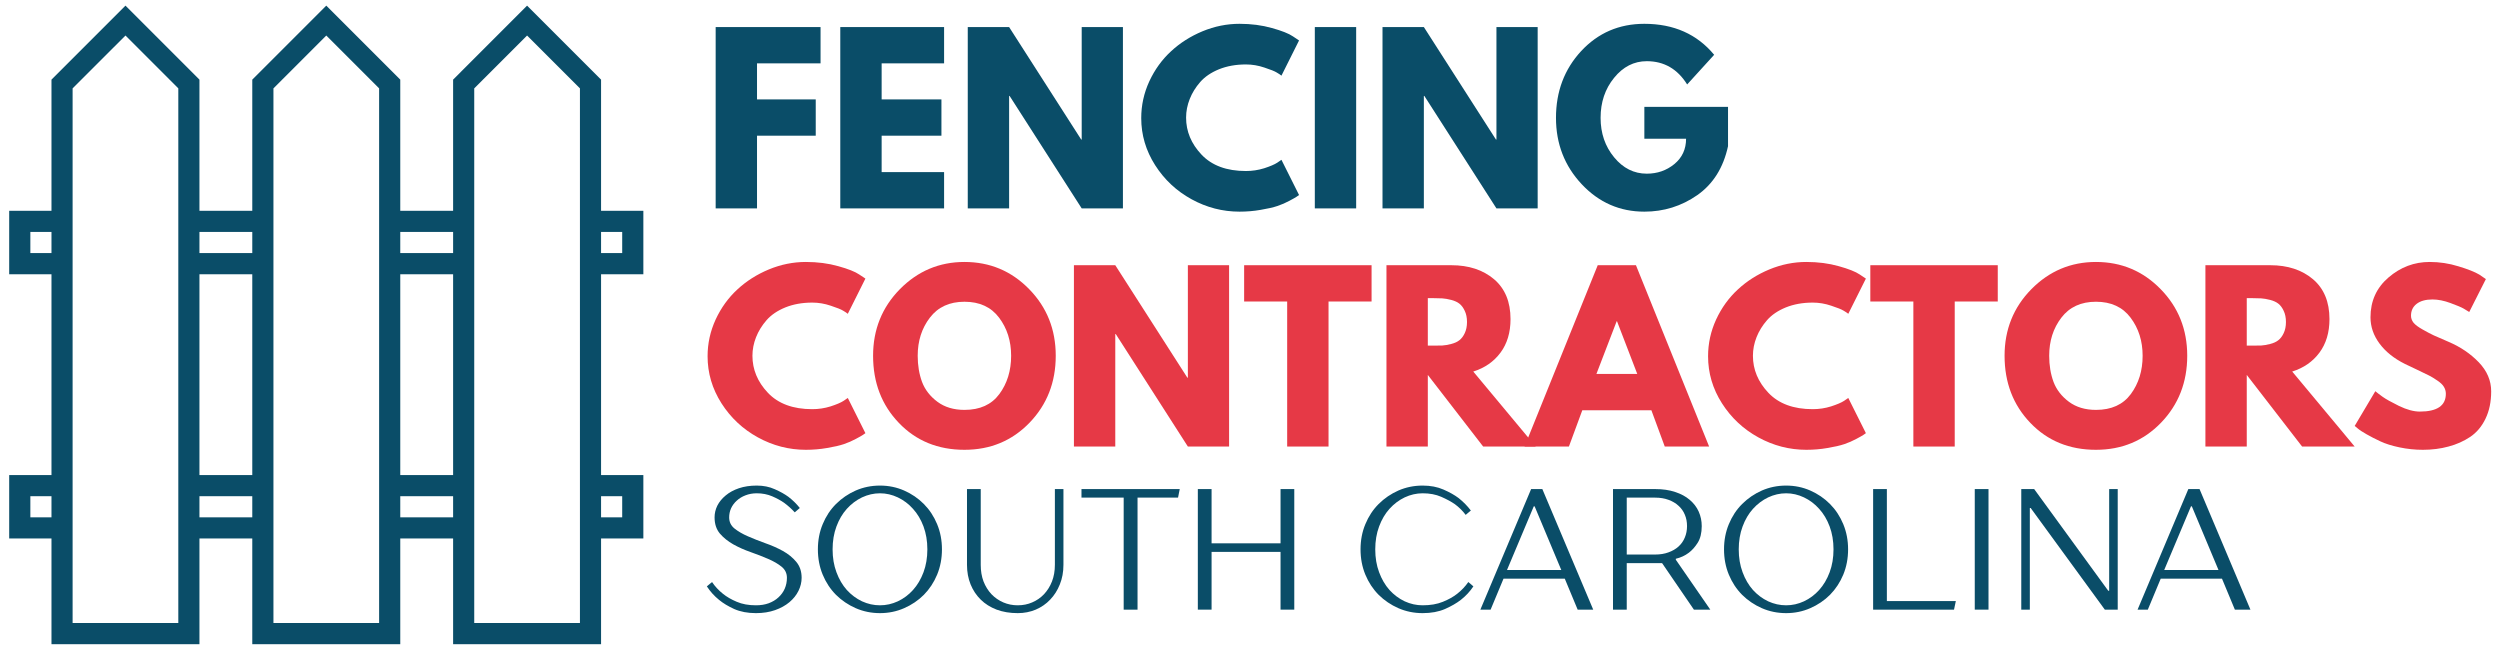<?xml version="1.0" encoding="UTF-8"?>
<svg xmlns="http://www.w3.org/2000/svg" xmlns:xlink="http://www.w3.org/1999/xlink" width="432" zoomAndPan="magnify" viewBox="0 0 324 84" height="112" preserveAspectRatio="xMidYMid meet" version="1.0">
  <defs>
    <g></g>
    <clipPath id="31a8664552">
      <rect x="0" width="203" y="0" height="26"></rect>
    </clipPath>
    <clipPath id="1bcac03c72">
      <path d="M 1 0.75 L 83.91 0.75 L 83.91 83.738 L 1 83.738 Z M 1 0.75 " clip-rule="nonzero"></path>
    </clipPath>
    <clipPath id="bfae0cf662">
      <rect x="0" width="324" y="0" height="84"></rect>
    </clipPath>
  </defs>
  <g transform="matrix(1, 0, 0, 1, 0, -0)">
    <g clip-path="url(#bfae0cf662)">
      <g fill="#0a4d68" fill-opacity="1">
        <g transform="translate(91.047, 27.008)">
          <g>
            <path d="M 15.297 -23.5 L 15.297 -18.797 L 7.062 -18.797 L 7.062 -14.125 L 14.672 -14.125 L 14.672 -9.422 L 7.062 -9.422 L 7.062 0 L 1.703 0 L 1.703 -23.5 Z M 15.297 -23.5 "></path>
          </g>
        </g>
      </g>
      <g fill="#0a4d68" fill-opacity="1">
        <g transform="translate(107.198, 27.008)">
          <g>
            <path d="M 15.156 -23.5 L 15.156 -18.797 L 7.062 -18.797 L 7.062 -14.125 L 14.812 -14.125 L 14.812 -9.422 L 7.062 -9.422 L 7.062 -4.703 L 15.156 -4.703 L 15.156 0 L 1.703 0 L 1.703 -23.5 Z M 15.156 -23.5 "></path>
          </g>
        </g>
      </g>
      <g fill="#0a4d68" fill-opacity="1">
        <g transform="translate(123.719, 27.008)">
          <g>
            <path d="M 7.062 -14.578 L 7.062 0 L 1.703 0 L 1.703 -23.5 L 7.062 -23.5 L 16.406 -8.922 L 16.469 -8.922 L 16.469 -23.5 L 21.812 -23.5 L 21.812 0 L 16.469 0 L 7.125 -14.578 Z M 7.062 -14.578 "></path>
          </g>
        </g>
      </g>
      <g fill="#0a4d68" fill-opacity="1">
        <g transform="translate(147.248, 27.008)">
          <g>
            <path d="M 14.219 -4.844 C 15.031 -4.844 15.82 -4.961 16.594 -5.203 C 17.363 -5.453 17.926 -5.691 18.281 -5.922 L 18.828 -6.297 L 21.109 -1.734 C 21.035 -1.68 20.93 -1.609 20.797 -1.516 C 20.66 -1.422 20.348 -1.242 19.859 -0.984 C 19.379 -0.723 18.863 -0.5 18.312 -0.312 C 17.758 -0.125 17.035 0.039 16.141 0.188 C 15.254 0.344 14.336 0.422 13.391 0.422 C 11.203 0.422 9.129 -0.113 7.172 -1.188 C 5.223 -2.258 3.648 -3.734 2.453 -5.609 C 1.254 -7.492 0.656 -9.523 0.656 -11.703 C 0.656 -13.359 1.004 -14.945 1.703 -16.469 C 2.41 -17.988 3.348 -19.285 4.516 -20.359 C 5.68 -21.441 7.039 -22.305 8.594 -22.953 C 10.156 -23.598 11.754 -23.922 13.391 -23.922 C 14.91 -23.922 16.312 -23.738 17.594 -23.375 C 18.875 -23.02 19.781 -22.66 20.312 -22.297 L 21.109 -21.766 L 18.828 -17.203 C 18.691 -17.316 18.488 -17.453 18.219 -17.609 C 17.957 -17.773 17.426 -17.988 16.625 -18.25 C 15.832 -18.52 15.031 -18.656 14.219 -18.656 C 12.926 -18.656 11.766 -18.445 10.734 -18.031 C 9.711 -17.613 8.898 -17.062 8.297 -16.375 C 7.703 -15.695 7.25 -14.961 6.938 -14.172 C 6.625 -13.379 6.469 -12.578 6.469 -11.766 C 6.469 -9.984 7.133 -8.383 8.469 -6.969 C 9.812 -5.551 11.727 -4.844 14.219 -4.844 Z M 14.219 -4.844 "></path>
          </g>
        </g>
      </g>
      <g fill="#0a4d68" fill-opacity="1">
        <g transform="translate(168.697, 27.008)">
          <g>
            <path d="M 7.062 -23.5 L 7.062 0 L 1.703 0 L 1.703 -23.5 Z M 7.062 -23.5 "></path>
          </g>
        </g>
      </g>
      <g fill="#0a4d68" fill-opacity="1">
        <g transform="translate(177.47, 27.008)">
          <g>
            <path d="M 7.062 -14.578 L 7.062 0 L 1.703 0 L 1.703 -23.5 L 7.062 -23.5 L 16.406 -8.922 L 16.469 -8.922 L 16.469 -23.5 L 21.812 -23.5 L 21.812 0 L 16.469 0 L 7.125 -14.578 Z M 7.062 -14.578 "></path>
          </g>
        </g>
      </g>
      <g fill="#0a4d68" fill-opacity="1">
        <g transform="translate(200.999, 27.008)">
          <g>
            <path d="M 22.953 -13.156 L 22.953 -8.062 C 22.348 -5.27 21.02 -3.156 18.969 -1.719 C 16.914 -0.289 14.629 0.422 12.109 0.422 C 8.93 0.422 6.227 -0.758 4 -3.125 C 1.77 -5.5 0.656 -8.367 0.656 -11.734 C 0.656 -15.148 1.742 -18.035 3.922 -20.391 C 6.109 -22.742 8.836 -23.922 12.109 -23.922 C 15.922 -23.922 18.938 -22.582 21.156 -19.906 L 17.656 -16.062 C 16.406 -18.07 14.66 -19.078 12.422 -19.078 C 10.766 -19.078 9.352 -18.359 8.188 -16.922 C 7.02 -15.492 6.438 -13.766 6.438 -11.734 C 6.438 -9.742 7.02 -8.039 8.188 -6.625 C 9.352 -5.207 10.766 -4.5 12.422 -4.5 C 13.785 -4.5 14.973 -4.91 15.984 -5.734 C 17.004 -6.566 17.516 -7.664 17.516 -9.031 L 12.109 -9.031 L 12.109 -13.156 Z M 22.953 -13.156 "></path>
          </g>
        </g>
      </g>
      <g fill="#e63946" fill-opacity="1">
        <g transform="translate(91.047, 57.872)">
          <g>
            <path d="M 14.219 -4.844 C 15.031 -4.844 15.82 -4.961 16.594 -5.203 C 17.363 -5.453 17.926 -5.691 18.281 -5.922 L 18.828 -6.297 L 21.109 -1.734 C 21.035 -1.68 20.93 -1.609 20.797 -1.516 C 20.66 -1.422 20.348 -1.242 19.859 -0.984 C 19.379 -0.723 18.863 -0.5 18.312 -0.312 C 17.758 -0.125 17.035 0.039 16.141 0.188 C 15.254 0.344 14.336 0.422 13.391 0.422 C 11.203 0.422 9.129 -0.113 7.172 -1.188 C 5.223 -2.258 3.648 -3.734 2.453 -5.609 C 1.254 -7.492 0.656 -9.523 0.656 -11.703 C 0.656 -13.359 1.004 -14.945 1.703 -16.469 C 2.41 -17.988 3.348 -19.285 4.516 -20.359 C 5.68 -21.441 7.039 -22.305 8.594 -22.953 C 10.156 -23.598 11.754 -23.922 13.391 -23.922 C 14.91 -23.922 16.312 -23.738 17.594 -23.375 C 18.875 -23.02 19.781 -22.66 20.312 -22.297 L 21.109 -21.766 L 18.828 -17.203 C 18.691 -17.316 18.488 -17.453 18.219 -17.609 C 17.957 -17.773 17.426 -17.988 16.625 -18.25 C 15.832 -18.52 15.031 -18.656 14.219 -18.656 C 12.926 -18.656 11.766 -18.445 10.734 -18.031 C 9.711 -17.613 8.898 -17.062 8.297 -16.375 C 7.703 -15.695 7.25 -14.961 6.938 -14.172 C 6.625 -13.379 6.469 -12.578 6.469 -11.766 C 6.469 -9.984 7.133 -8.383 8.469 -6.969 C 9.812 -5.551 11.727 -4.844 14.219 -4.844 Z M 14.219 -4.844 "></path>
          </g>
        </g>
      </g>
      <g fill="#e63946" fill-opacity="1">
        <g transform="translate(112.496, 57.872)">
          <g>
            <path d="M 0.656 -11.766 C 0.656 -15.16 1.812 -18.035 4.125 -20.391 C 6.445 -22.742 9.238 -23.922 12.5 -23.922 C 15.789 -23.922 18.582 -22.75 20.875 -20.406 C 23.176 -18.062 24.328 -15.18 24.328 -11.766 C 24.328 -8.328 23.195 -5.438 20.938 -3.094 C 18.676 -0.75 15.863 0.422 12.5 0.422 C 9.062 0.422 6.227 -0.738 4 -3.062 C 1.77 -5.383 0.656 -8.285 0.656 -11.766 Z M 6.438 -11.766 C 6.438 -10.523 6.625 -9.395 7 -8.375 C 7.383 -7.363 8.051 -6.504 9 -5.797 C 9.945 -5.098 11.113 -4.75 12.5 -4.75 C 14.5 -4.75 16.004 -5.43 17.016 -6.797 C 18.035 -8.172 18.547 -9.828 18.547 -11.766 C 18.547 -13.68 18.023 -15.328 16.984 -16.703 C 15.953 -18.078 14.457 -18.766 12.5 -18.766 C 10.562 -18.766 9.066 -18.078 8.016 -16.703 C 6.961 -15.328 6.438 -13.68 6.438 -11.766 Z M 6.438 -11.766 "></path>
          </g>
        </g>
      </g>
      <g fill="#e63946" fill-opacity="1">
        <g transform="translate(137.478, 57.872)">
          <g>
            <path d="M 7.062 -14.578 L 7.062 0 L 1.703 0 L 1.703 -23.5 L 7.062 -23.5 L 16.406 -8.922 L 16.469 -8.922 L 16.469 -23.5 L 21.812 -23.5 L 21.812 0 L 16.469 0 L 7.125 -14.578 Z M 7.062 -14.578 "></path>
          </g>
        </g>
      </g>
      <g fill="#e63946" fill-opacity="1">
        <g transform="translate(161.006, 57.872)">
          <g>
            <path d="M 0.234 -18.797 L 0.234 -23.5 L 16.75 -23.5 L 16.75 -18.797 L 11.172 -18.797 L 11.172 0 L 5.812 0 L 5.812 -18.797 Z M 0.234 -18.797 "></path>
          </g>
        </g>
      </g>
      <g fill="#e63946" fill-opacity="1">
        <g transform="translate(177.983, 57.872)">
          <g>
            <path d="M 1.703 -23.5 L 10.109 -23.5 C 12.367 -23.5 14.211 -22.895 15.641 -21.688 C 17.066 -20.477 17.781 -18.754 17.781 -16.516 C 17.781 -14.785 17.348 -13.336 16.484 -12.172 C 15.617 -11.004 14.441 -10.188 12.953 -9.719 L 21.047 0 L 14.234 0 L 7.062 -9.281 L 7.062 0 L 1.703 0 Z M 7.062 -13.078 L 7.688 -13.078 C 8.188 -13.078 8.602 -13.082 8.938 -13.094 C 9.281 -13.113 9.672 -13.18 10.109 -13.297 C 10.547 -13.41 10.895 -13.57 11.156 -13.781 C 11.426 -13.988 11.656 -14.289 11.844 -14.688 C 12.039 -15.094 12.141 -15.578 12.141 -16.141 C 12.141 -16.711 12.039 -17.195 11.844 -17.594 C 11.656 -18 11.426 -18.305 11.156 -18.516 C 10.895 -18.723 10.547 -18.883 10.109 -19 C 9.672 -19.113 9.281 -19.18 8.938 -19.203 C 8.602 -19.223 8.188 -19.234 7.688 -19.234 L 7.062 -19.234 Z M 7.062 -13.078 "></path>
          </g>
        </g>
      </g>
      <g fill="#e63946" fill-opacity="1">
        <g transform="translate(198.378, 57.872)">
          <g>
            <path d="M 13.641 -23.5 L 23.125 0 L 17.375 0 L 15.641 -4.703 L 6.688 -4.703 L 4.953 0 L -0.797 0 L 8.688 -23.5 Z M 13.812 -9.406 L 11.188 -16.234 L 11.141 -16.234 L 8.516 -9.406 Z M 13.812 -9.406 "></path>
          </g>
        </g>
      </g>
      <g fill="#e63946" fill-opacity="1">
        <g transform="translate(220.71, 57.872)">
          <g>
            <path d="M 14.219 -4.844 C 15.031 -4.844 15.82 -4.961 16.594 -5.203 C 17.363 -5.453 17.926 -5.691 18.281 -5.922 L 18.828 -6.297 L 21.109 -1.734 C 21.035 -1.68 20.93 -1.609 20.797 -1.516 C 20.66 -1.422 20.348 -1.242 19.859 -0.984 C 19.379 -0.723 18.863 -0.5 18.312 -0.312 C 17.758 -0.125 17.035 0.039 16.141 0.188 C 15.254 0.344 14.336 0.422 13.391 0.422 C 11.203 0.422 9.129 -0.113 7.172 -1.188 C 5.223 -2.258 3.648 -3.734 2.453 -5.609 C 1.254 -7.492 0.656 -9.523 0.656 -11.703 C 0.656 -13.359 1.004 -14.945 1.703 -16.469 C 2.41 -17.988 3.348 -19.285 4.516 -20.359 C 5.68 -21.441 7.039 -22.305 8.594 -22.953 C 10.156 -23.598 11.754 -23.922 13.391 -23.922 C 14.91 -23.922 16.312 -23.738 17.594 -23.375 C 18.875 -23.02 19.781 -22.66 20.312 -22.297 L 21.109 -21.766 L 18.828 -17.203 C 18.691 -17.316 18.488 -17.453 18.219 -17.609 C 17.957 -17.773 17.426 -17.988 16.625 -18.25 C 15.832 -18.52 15.031 -18.656 14.219 -18.656 C 12.926 -18.656 11.766 -18.445 10.734 -18.031 C 9.711 -17.613 8.898 -17.062 8.297 -16.375 C 7.703 -15.695 7.25 -14.961 6.938 -14.172 C 6.625 -13.379 6.469 -12.578 6.469 -11.766 C 6.469 -9.984 7.133 -8.383 8.469 -6.969 C 9.812 -5.551 11.727 -4.844 14.219 -4.844 Z M 14.219 -4.844 "></path>
          </g>
        </g>
      </g>
      <g fill="#e63946" fill-opacity="1">
        <g transform="translate(242.16, 57.872)">
          <g>
            <path d="M 0.234 -18.797 L 0.234 -23.5 L 16.75 -23.5 L 16.75 -18.797 L 11.172 -18.797 L 11.172 0 L 5.812 0 L 5.812 -18.797 Z M 0.234 -18.797 "></path>
          </g>
        </g>
      </g>
      <g fill="#e63946" fill-opacity="1">
        <g transform="translate(259.137, 57.872)">
          <g>
            <path d="M 0.656 -11.766 C 0.656 -15.16 1.812 -18.035 4.125 -20.391 C 6.445 -22.742 9.238 -23.922 12.5 -23.922 C 15.789 -23.922 18.582 -22.75 20.875 -20.406 C 23.176 -18.062 24.328 -15.18 24.328 -11.766 C 24.328 -8.328 23.195 -5.438 20.938 -3.094 C 18.676 -0.75 15.863 0.422 12.5 0.422 C 9.062 0.422 6.227 -0.738 4 -3.062 C 1.77 -5.383 0.656 -8.285 0.656 -11.766 Z M 6.438 -11.766 C 6.438 -10.523 6.625 -9.395 7 -8.375 C 7.383 -7.363 8.051 -6.504 9 -5.797 C 9.945 -5.098 11.113 -4.75 12.5 -4.75 C 14.5 -4.75 16.004 -5.43 17.016 -6.797 C 18.035 -8.172 18.547 -9.828 18.547 -11.766 C 18.547 -13.68 18.023 -15.328 16.984 -16.703 C 15.953 -18.078 14.457 -18.766 12.5 -18.766 C 10.562 -18.766 9.066 -18.078 8.016 -16.703 C 6.961 -15.328 6.438 -13.68 6.438 -11.766 Z M 6.438 -11.766 "></path>
          </g>
        </g>
      </g>
      <g fill="#e63946" fill-opacity="1">
        <g transform="translate(284.118, 57.872)">
          <g>
            <path d="M 1.703 -23.5 L 10.109 -23.5 C 12.367 -23.5 14.211 -22.895 15.641 -21.688 C 17.066 -20.477 17.781 -18.754 17.781 -16.516 C 17.781 -14.785 17.348 -13.336 16.484 -12.172 C 15.617 -11.004 14.441 -10.188 12.953 -9.719 L 21.047 0 L 14.234 0 L 7.062 -9.281 L 7.062 0 L 1.703 0 Z M 7.062 -13.078 L 7.688 -13.078 C 8.188 -13.078 8.602 -13.082 8.938 -13.094 C 9.281 -13.113 9.672 -13.18 10.109 -13.297 C 10.547 -13.41 10.895 -13.57 11.156 -13.781 C 11.426 -13.988 11.656 -14.289 11.844 -14.688 C 12.039 -15.094 12.141 -15.578 12.141 -16.141 C 12.141 -16.711 12.039 -17.195 11.844 -17.594 C 11.656 -18 11.426 -18.305 11.156 -18.516 C 10.895 -18.723 10.547 -18.883 10.109 -19 C 9.672 -19.113 9.281 -19.18 8.938 -19.203 C 8.602 -19.223 8.188 -19.234 7.688 -19.234 L 7.062 -19.234 Z M 7.062 -13.078 "></path>
          </g>
        </g>
      </g>
      <g fill="#e63946" fill-opacity="1">
        <g transform="translate(304.513, 57.872)">
          <g>
            <path d="M 10.375 -23.922 C 11.645 -23.922 12.883 -23.734 14.094 -23.359 C 15.312 -22.992 16.219 -22.633 16.812 -22.281 L 17.656 -21.703 L 15.5 -17.438 C 15.32 -17.551 15.082 -17.695 14.781 -17.875 C 14.477 -18.051 13.91 -18.289 13.078 -18.594 C 12.242 -18.906 11.461 -19.062 10.734 -19.062 C 9.848 -19.062 9.16 -18.867 8.672 -18.484 C 8.191 -18.109 7.953 -17.598 7.953 -16.953 C 7.953 -16.629 8.062 -16.328 8.281 -16.047 C 8.508 -15.773 8.898 -15.484 9.453 -15.172 C 10.004 -14.859 10.488 -14.602 10.906 -14.406 C 11.32 -14.219 11.969 -13.938 12.844 -13.562 C 14.363 -12.914 15.66 -12.035 16.734 -10.922 C 17.805 -9.805 18.344 -8.551 18.344 -7.156 C 18.344 -5.801 18.098 -4.617 17.609 -3.609 C 17.129 -2.609 16.469 -1.82 15.625 -1.25 C 14.781 -0.688 13.844 -0.27 12.812 0 C 11.789 0.281 10.68 0.422 9.484 0.422 C 8.461 0.422 7.457 0.316 6.469 0.109 C 5.477 -0.098 4.648 -0.359 3.984 -0.672 C 3.316 -0.984 2.719 -1.289 2.188 -1.594 C 1.656 -1.895 1.27 -2.148 1.031 -2.359 L 0.656 -2.672 L 3.328 -7.172 C 3.555 -6.984 3.867 -6.742 4.266 -6.453 C 4.672 -6.16 5.379 -5.766 6.391 -5.266 C 7.41 -4.773 8.312 -4.531 9.094 -4.531 C 11.344 -4.531 12.469 -5.301 12.469 -6.844 C 12.469 -7.164 12.383 -7.461 12.219 -7.734 C 12.062 -8.004 11.781 -8.273 11.375 -8.547 C 10.969 -8.828 10.609 -9.047 10.297 -9.203 C 9.984 -9.367 9.469 -9.617 8.75 -9.953 C 8.039 -10.285 7.516 -10.535 7.172 -10.703 C 5.754 -11.41 4.656 -12.289 3.875 -13.344 C 3.094 -14.395 2.703 -15.531 2.703 -16.75 C 2.703 -18.852 3.477 -20.57 5.031 -21.906 C 6.594 -23.25 8.375 -23.922 10.375 -23.922 Z M 10.375 -23.922 "></path>
          </g>
        </g>
      </g>
      <g transform="matrix(1, 0, 0, 1, 90, 58)">
        <g clip-path="url(#31a8664552)">
          <g fill="#0a4d68" fill-opacity="1">
            <g transform="translate(1.047, 21.009)">
              <g>
                <path d="M 6.922 0.453 C 5.848 0.453 4.91 0.273 4.109 -0.078 C 3.316 -0.441 2.66 -0.836 2.141 -1.266 C 1.516 -1.773 0.988 -2.359 0.562 -3.016 L 1.234 -3.578 C 1.617 -3.004 2.094 -2.492 2.656 -2.047 C 3.133 -1.66 3.727 -1.316 4.438 -1.016 C 5.145 -0.711 5.973 -0.562 6.922 -0.562 C 7.535 -0.562 8.086 -0.648 8.578 -0.828 C 9.078 -1.016 9.5 -1.27 9.844 -1.594 C 10.195 -1.914 10.469 -2.289 10.656 -2.719 C 10.844 -3.156 10.938 -3.625 10.938 -4.125 C 10.938 -4.707 10.707 -5.188 10.25 -5.562 C 9.789 -5.938 9.207 -6.273 8.5 -6.578 C 7.801 -6.879 7.051 -7.172 6.25 -7.453 C 5.445 -7.734 4.695 -8.066 4 -8.453 C 3.301 -8.848 2.719 -9.316 2.25 -9.859 C 1.789 -10.41 1.562 -11.109 1.562 -11.953 C 1.562 -12.484 1.68 -12.992 1.922 -13.484 C 2.172 -13.973 2.531 -14.41 3 -14.797 C 3.469 -15.191 4.039 -15.504 4.719 -15.734 C 5.395 -15.961 6.164 -16.078 7.031 -16.078 C 7.895 -16.078 8.672 -15.922 9.359 -15.609 C 10.055 -15.305 10.645 -14.977 11.125 -14.625 C 11.688 -14.195 12.18 -13.711 12.609 -13.172 L 11.953 -12.609 C 11.547 -13.055 11.086 -13.469 10.578 -13.844 C 10.148 -14.145 9.633 -14.426 9.031 -14.688 C 8.426 -14.945 7.758 -15.078 7.031 -15.078 C 6.5 -15.078 6.008 -14.988 5.562 -14.812 C 5.125 -14.645 4.75 -14.414 4.438 -14.125 C 4.125 -13.844 3.879 -13.516 3.703 -13.141 C 3.535 -12.766 3.453 -12.367 3.453 -11.953 C 3.453 -11.367 3.68 -10.891 4.141 -10.516 C 4.609 -10.141 5.191 -9.801 5.891 -9.5 C 6.586 -9.195 7.336 -8.898 8.141 -8.609 C 8.953 -8.328 9.707 -7.992 10.406 -7.609 C 11.102 -7.223 11.68 -6.754 12.141 -6.203 C 12.609 -5.648 12.844 -4.957 12.844 -4.125 C 12.844 -3.551 12.707 -2.988 12.438 -2.438 C 12.164 -1.883 11.773 -1.395 11.266 -0.969 C 10.754 -0.539 10.133 -0.195 9.406 0.062 C 8.676 0.32 7.848 0.453 6.922 0.453 Z M 6.922 0.453 "></path>
              </g>
            </g>
          </g>
          <g fill="#0a4d68" fill-opacity="1">
            <g transform="translate(14.889, 21.009)">
              <g>
                <path d="M 9.156 0.453 C 8.039 0.453 6.992 0.238 6.016 -0.188 C 5.047 -0.613 4.191 -1.191 3.453 -1.922 C 2.723 -2.66 2.148 -3.531 1.734 -4.531 C 1.316 -5.539 1.109 -6.633 1.109 -7.812 C 1.109 -8.988 1.316 -10.078 1.734 -11.078 C 2.148 -12.086 2.723 -12.957 3.453 -13.688 C 4.191 -14.426 5.047 -15.008 6.016 -15.438 C 6.992 -15.863 8.039 -16.078 9.156 -16.078 C 10.27 -16.078 11.312 -15.863 12.281 -15.438 C 13.258 -15.008 14.113 -14.426 14.844 -13.688 C 15.57 -12.957 16.145 -12.086 16.562 -11.078 C 16.977 -10.078 17.188 -8.988 17.188 -7.812 C 17.188 -6.633 16.977 -5.539 16.562 -4.531 C 16.145 -3.531 15.57 -2.66 14.844 -1.922 C 14.113 -1.191 13.258 -0.613 12.281 -0.188 C 11.312 0.238 10.27 0.453 9.156 0.453 Z M 9.156 -0.562 C 9.957 -0.562 10.727 -0.734 11.469 -1.078 C 12.219 -1.43 12.875 -1.922 13.438 -2.547 C 14.008 -3.18 14.461 -3.945 14.797 -4.844 C 15.129 -5.738 15.297 -6.727 15.297 -7.812 C 15.297 -8.895 15.129 -9.883 14.797 -10.781 C 14.461 -11.676 14.008 -12.438 13.438 -13.062 C 12.875 -13.695 12.219 -14.191 11.469 -14.547 C 10.727 -14.898 9.957 -15.078 9.156 -15.078 C 8.352 -15.078 7.578 -14.898 6.828 -14.547 C 6.086 -14.191 5.43 -13.695 4.859 -13.062 C 4.297 -12.438 3.848 -11.676 3.516 -10.781 C 3.18 -9.883 3.016 -8.895 3.016 -7.812 C 3.016 -6.727 3.18 -5.738 3.516 -4.844 C 3.848 -3.945 4.297 -3.18 4.859 -2.547 C 5.43 -1.922 6.086 -1.43 6.828 -1.078 C 7.578 -0.734 8.352 -0.562 9.156 -0.562 Z M 9.156 -0.562 "></path>
              </g>
            </g>
          </g>
          <g fill="#0a4d68" fill-opacity="1">
            <g transform="translate(33.197, 21.009)">
              <g>
                <path d="M 8.703 0.453 C 7.691 0.453 6.781 0.301 5.969 0 C 5.156 -0.312 4.469 -0.742 3.906 -1.297 C 3.344 -1.848 2.906 -2.504 2.594 -3.266 C 2.281 -4.035 2.125 -4.883 2.125 -5.812 L 2.125 -15.625 L 3.906 -15.625 L 3.906 -5.812 C 3.906 -5.02 4.023 -4.301 4.266 -3.656 C 4.516 -3.02 4.859 -2.469 5.297 -2 C 5.742 -1.539 6.254 -1.188 6.828 -0.938 C 7.41 -0.688 8.035 -0.562 8.703 -0.562 C 9.379 -0.562 10.004 -0.688 10.578 -0.938 C 11.16 -1.188 11.672 -1.539 12.109 -2 C 12.547 -2.469 12.891 -3.02 13.141 -3.656 C 13.391 -4.301 13.516 -5.02 13.516 -5.812 L 13.516 -15.625 L 14.625 -15.625 L 14.625 -5.812 C 14.625 -4.883 14.469 -4.035 14.156 -3.266 C 13.852 -2.504 13.438 -1.848 12.906 -1.297 C 12.383 -0.742 11.758 -0.312 11.031 0 C 10.312 0.301 9.535 0.453 8.703 0.453 Z M 8.703 0.453 "></path>
              </g>
            </g>
          </g>
          <g fill="#0a4d68" fill-opacity="1">
            <g transform="translate(49.941, 21.009)">
              <g>
                <path d="M 5.688 -14.516 L 0.219 -14.516 L 0.219 -15.625 L 12.953 -15.625 L 12.734 -14.516 L 7.484 -14.516 L 7.484 0 L 5.688 0 Z M 5.688 -14.516 "></path>
              </g>
            </g>
          </g>
          <g fill="#0a4d68" fill-opacity="1">
            <g transform="translate(63.114, 21.009)">
              <g>
                <path d="M 2.125 -15.625 L 3.906 -15.625 L 3.906 -8.594 L 12.844 -8.594 L 12.844 -15.625 L 14.625 -15.625 L 14.625 0 L 12.844 0 L 12.844 -7.484 L 3.906 -7.484 L 3.906 0 L 2.125 0 Z M 2.125 -15.625 "></path>
              </g>
            </g>
          </g>
          <g fill="#0a4d68" fill-opacity="1">
            <g transform="translate(79.858, 21.009)">
              <g></g>
            </g>
          </g>
          <g fill="#0a4d68" fill-opacity="1">
            <g transform="translate(85.217, 21.009)">
              <g>
                <path d="M 9.156 0.453 C 8.039 0.453 6.992 0.238 6.016 -0.188 C 5.047 -0.613 4.191 -1.191 3.453 -1.922 C 2.723 -2.66 2.148 -3.531 1.734 -4.531 C 1.316 -5.539 1.109 -6.633 1.109 -7.812 C 1.109 -8.988 1.316 -10.078 1.734 -11.078 C 2.148 -12.086 2.723 -12.957 3.453 -13.688 C 4.191 -14.426 5.047 -15.008 6.016 -15.438 C 6.992 -15.863 8.039 -16.078 9.156 -16.078 C 10.176 -16.078 11.078 -15.906 11.859 -15.562 C 12.648 -15.219 13.305 -14.848 13.828 -14.453 C 14.43 -13.973 14.957 -13.438 15.406 -12.844 L 14.734 -12.281 C 14.348 -12.801 13.879 -13.266 13.328 -13.672 C 12.848 -14.004 12.258 -14.32 11.562 -14.625 C 10.875 -14.926 10.07 -15.078 9.156 -15.078 C 8.352 -15.078 7.578 -14.898 6.828 -14.547 C 6.086 -14.191 5.43 -13.695 4.859 -13.062 C 4.297 -12.438 3.848 -11.676 3.516 -10.781 C 3.18 -9.883 3.016 -8.895 3.016 -7.812 C 3.016 -6.727 3.18 -5.738 3.516 -4.844 C 3.848 -3.945 4.297 -3.18 4.859 -2.547 C 5.43 -1.922 6.086 -1.43 6.828 -1.078 C 7.578 -0.734 8.352 -0.562 9.156 -0.562 C 10.164 -0.562 11.039 -0.711 11.781 -1.016 C 12.52 -1.316 13.133 -1.66 13.625 -2.047 C 14.195 -2.492 14.68 -3.004 15.078 -3.578 L 15.734 -3.016 C 15.297 -2.359 14.754 -1.773 14.109 -1.266 C 13.555 -0.836 12.867 -0.441 12.047 -0.078 C 11.234 0.273 10.27 0.453 9.156 0.453 Z M 9.156 0.453 "></path>
              </g>
            </g>
          </g>
          <g fill="#0a4d68" fill-opacity="1">
            <g transform="translate(101.403, 21.009)">
              <g>
                <path d="M 7.031 -15.625 L 8.484 -15.625 L 15.078 0 L 13.062 0 L 11.391 -4.016 L 3.453 -4.016 L 1.781 0 L 0.453 0 Z M 10.938 -5.141 L 7.484 -13.391 L 7.375 -13.391 L 3.906 -5.141 Z M 10.938 -5.141 "></path>
              </g>
            </g>
          </g>
          <g fill="#0a4d68" fill-opacity="1">
            <g transform="translate(116.92, 21.009)">
              <g>
                <path d="M 2.125 -15.625 L 7.594 -15.625 C 8.57 -15.625 9.43 -15.5 10.172 -15.25 C 10.922 -15.008 11.551 -14.672 12.062 -14.234 C 12.582 -13.797 12.973 -13.285 13.234 -12.703 C 13.492 -12.117 13.625 -11.492 13.625 -10.828 C 13.625 -9.93 13.445 -9.207 13.094 -8.656 C 12.75 -8.113 12.367 -7.688 11.953 -7.375 C 11.453 -7 10.891 -6.738 10.266 -6.594 L 10.266 -6.469 L 14.734 0 L 12.609 0 L 8.484 -6.031 L 3.906 -6.031 L 3.906 0 L 2.125 0 Z M 7.594 -7.141 C 8.227 -7.141 8.801 -7.234 9.312 -7.422 C 9.832 -7.609 10.27 -7.863 10.625 -8.188 C 10.988 -8.52 11.258 -8.91 11.438 -9.359 C 11.625 -9.805 11.719 -10.297 11.719 -10.828 C 11.719 -11.367 11.625 -11.859 11.438 -12.297 C 11.258 -12.742 10.988 -13.129 10.625 -13.453 C 10.27 -13.785 9.832 -14.047 9.312 -14.234 C 8.801 -14.422 8.227 -14.516 7.594 -14.516 L 3.906 -14.516 L 3.906 -7.141 Z M 7.594 -7.141 "></path>
              </g>
            </g>
          </g>
          <g fill="#0a4d68" fill-opacity="1">
            <g transform="translate(132.325, 21.009)">
              <g>
                <path d="M 9.156 0.453 C 8.039 0.453 6.992 0.238 6.016 -0.188 C 5.047 -0.613 4.191 -1.191 3.453 -1.922 C 2.723 -2.66 2.148 -3.531 1.734 -4.531 C 1.316 -5.539 1.109 -6.633 1.109 -7.812 C 1.109 -8.988 1.316 -10.078 1.734 -11.078 C 2.148 -12.086 2.723 -12.957 3.453 -13.688 C 4.191 -14.426 5.047 -15.008 6.016 -15.438 C 6.992 -15.863 8.039 -16.078 9.156 -16.078 C 10.27 -16.078 11.312 -15.863 12.281 -15.438 C 13.258 -15.008 14.113 -14.426 14.844 -13.688 C 15.57 -12.957 16.145 -12.086 16.562 -11.078 C 16.977 -10.078 17.188 -8.988 17.188 -7.812 C 17.188 -6.633 16.977 -5.539 16.562 -4.531 C 16.145 -3.531 15.57 -2.66 14.844 -1.922 C 14.113 -1.191 13.258 -0.613 12.281 -0.188 C 11.312 0.238 10.27 0.453 9.156 0.453 Z M 9.156 -0.562 C 9.957 -0.562 10.727 -0.734 11.469 -1.078 C 12.219 -1.43 12.875 -1.922 13.438 -2.547 C 14.008 -3.18 14.461 -3.945 14.797 -4.844 C 15.129 -5.738 15.297 -6.727 15.297 -7.812 C 15.297 -8.895 15.129 -9.883 14.797 -10.781 C 14.461 -11.676 14.008 -12.438 13.438 -13.062 C 12.875 -13.695 12.219 -14.191 11.469 -14.547 C 10.727 -14.898 9.957 -15.078 9.156 -15.078 C 8.352 -15.078 7.578 -14.898 6.828 -14.547 C 6.086 -14.191 5.43 -13.695 4.859 -13.062 C 4.297 -12.438 3.848 -11.676 3.516 -10.781 C 3.18 -9.883 3.016 -8.895 3.016 -7.812 C 3.016 -6.727 3.18 -5.738 3.516 -4.844 C 3.848 -3.945 4.297 -3.18 4.859 -2.547 C 5.43 -1.922 6.086 -1.43 6.828 -1.078 C 7.578 -0.734 8.352 -0.562 9.156 -0.562 Z M 9.156 -0.562 "></path>
              </g>
            </g>
          </g>
          <g fill="#0a4d68" fill-opacity="1">
            <g transform="translate(150.632, 21.009)">
              <g>
                <path d="M 2.125 -15.625 L 3.906 -15.625 L 3.906 -1.109 L 12.844 -1.109 L 12.609 0 L 2.125 0 Z M 2.125 -15.625 "></path>
              </g>
            </g>
          </g>
          <g fill="#0a4d68" fill-opacity="1">
            <g transform="translate(163.804, 21.009)">
              <g>
                <path d="M 2.125 -15.625 L 3.906 -15.625 L 3.906 0 L 2.125 0 Z M 2.125 -15.625 "></path>
              </g>
            </g>
          </g>
          <g fill="#0a4d68" fill-opacity="1">
            <g transform="translate(169.832, 21.009)">
              <g>
                <path d="M 2.125 -15.625 L 3.797 -15.625 L 13.391 -2.453 L 13.516 -2.453 L 13.516 -15.625 L 14.625 -15.625 L 14.625 0 L 12.953 0 L 3.344 -13.172 L 3.234 -13.172 L 3.234 0 L 2.125 0 Z M 2.125 -15.625 "></path>
              </g>
            </g>
          </g>
          <g fill="#0a4d68" fill-opacity="1">
            <g transform="translate(186.577, 21.009)">
              <g>
                <path d="M 7.031 -15.625 L 8.484 -15.625 L 15.078 0 L 13.062 0 L 11.391 -4.016 L 3.453 -4.016 L 1.781 0 L 0.453 0 Z M 10.938 -5.141 L 7.484 -13.391 L 7.375 -13.391 L 3.906 -5.141 Z M 10.938 -5.141 "></path>
              </g>
            </g>
          </g>
        </g>
      </g>
      <g clip-path="url(#1bcac03c72)">
        <path fill="#0a4d68" d="M 80.637 30.062 L 80.637 32.801 L 77.898 32.801 L 77.898 30.062 Z M 75.16 61.566 L 75.16 80.742 L 61.461 80.742 L 61.461 11.453 L 68.309 4.605 L 75.16 11.453 Z M 80.637 64.305 L 80.637 67.047 L 77.898 67.047 L 77.898 64.305 Z M 51.875 67.047 L 51.875 64.305 L 58.723 64.305 L 58.723 67.047 Z M 49.133 80.742 L 35.438 80.742 L 35.438 11.453 L 42.285 4.605 L 49.133 11.453 Z M 25.848 67.047 L 25.848 64.305 L 32.695 64.305 L 32.695 67.047 Z M 23.109 80.742 L 9.41 80.742 L 9.41 11.453 L 16.262 4.605 L 23.109 11.453 Z M 3.934 67.047 L 3.934 64.305 L 6.672 64.305 L 6.672 67.047 Z M 3.934 32.801 L 3.934 30.062 L 6.672 30.062 L 6.672 32.801 Z M 32.695 35.543 L 32.695 61.566 L 25.848 61.566 L 25.848 35.543 Z M 32.695 30.062 L 32.695 32.801 L 25.848 32.801 L 25.848 30.062 Z M 58.723 35.543 L 58.723 61.566 L 51.875 61.566 L 51.875 35.543 Z M 58.723 30.062 L 58.723 32.801 L 51.875 32.801 L 51.875 30.062 Z M 77.898 10.32 L 68.309 0.73 L 58.723 10.32 L 58.723 27.324 L 51.875 27.324 L 51.875 10.32 L 42.285 0.73 L 32.695 10.32 L 32.695 27.324 L 25.848 27.324 L 25.848 10.32 L 16.262 0.73 L 6.672 10.32 L 6.672 27.324 L 1.191 27.324 L 1.191 35.543 L 6.672 35.543 L 6.672 61.566 L 1.191 61.566 L 1.191 69.785 L 6.672 69.785 L 6.672 83.484 L 25.848 83.484 L 25.848 69.785 L 32.695 69.785 L 32.695 83.484 L 51.875 83.484 L 51.875 69.785 L 58.723 69.785 L 58.723 83.484 L 77.898 83.484 L 77.898 69.785 L 83.379 69.785 L 83.379 61.566 L 77.898 61.566 L 77.898 35.543 L 83.379 35.543 L 83.379 27.324 L 77.898 27.324 L 77.898 10.32 " fill-opacity="1" fill-rule="nonzero"></path>
      </g>
    </g>
  </g>
</svg>
